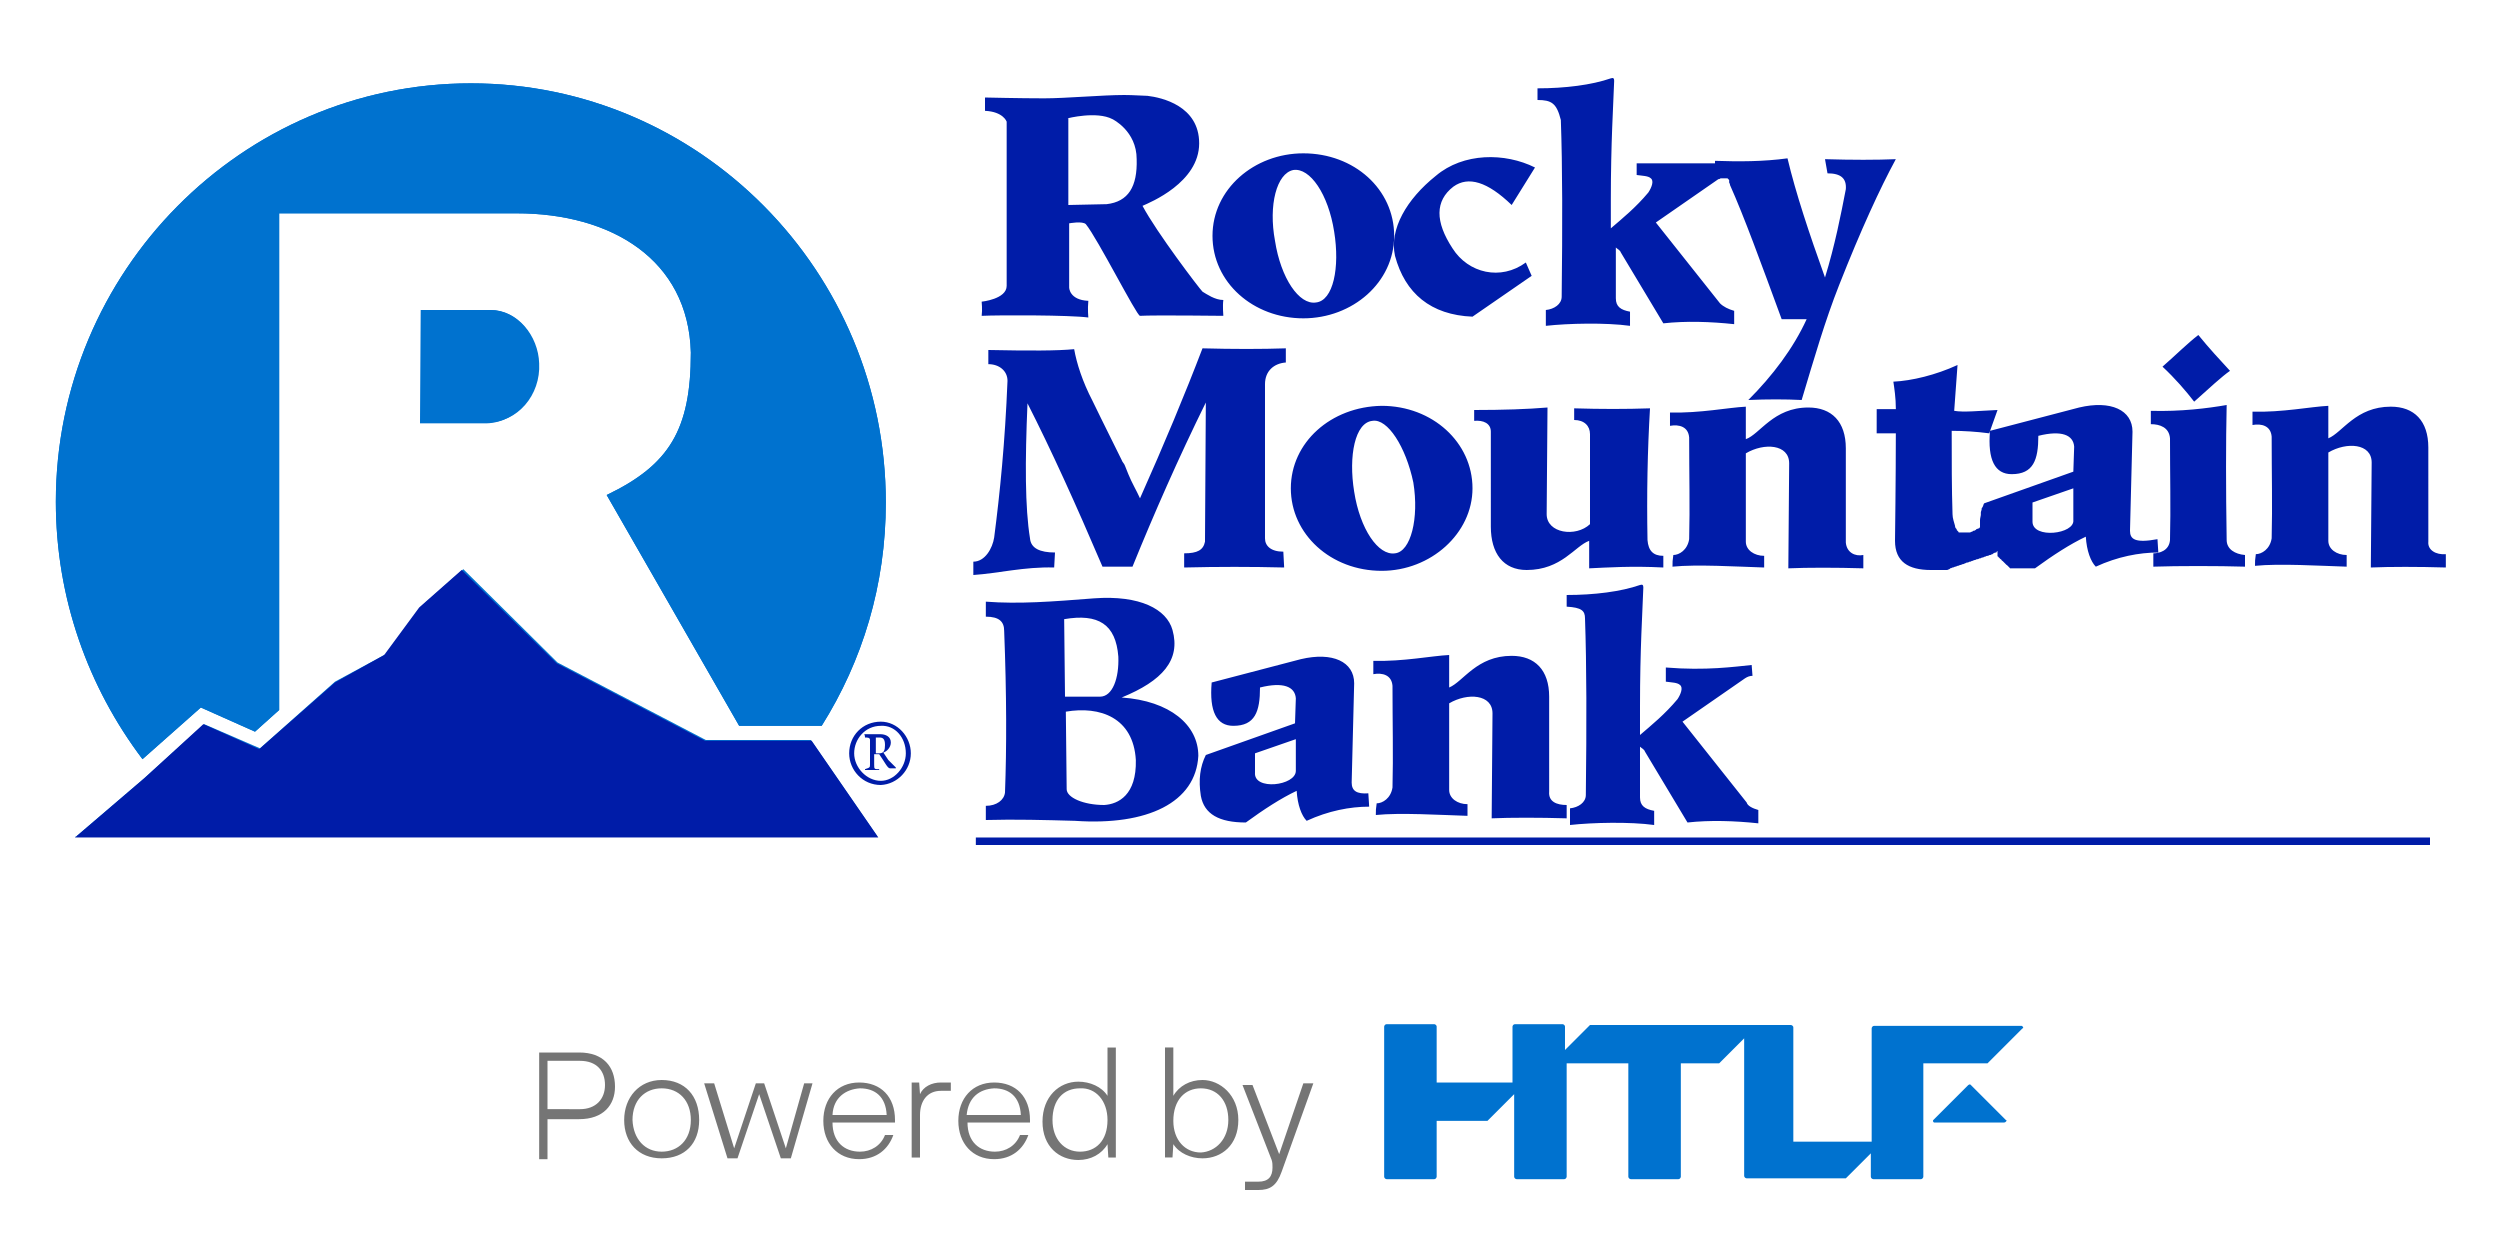 <?xml version="1.0" encoding="utf-8"?>
<!-- Generator: Adobe Illustrator 25.2.0, SVG Export Plug-In . SVG Version: 6.00 Build 0)  -->
<svg version="1.1" id="Layer_1" xmlns="http://www.w3.org/2000/svg" xmlns:xlink="http://www.w3.org/1999/xlink" x="0px" y="0px"
	 viewBox="0 0 300 150" style="enable-background:new 0 0 300 150;" xml:space="preserve">
<style type="text/css">
	.st0{fill:#0072CF;}
	.st1{fill:#001CA8;}
	.st2{fill:#757575;}
</style>
<path class="st0" d="M9,100.5l8.3-7.1l7.2-6.5l6.7,2.9l9-8l6.1-3.3l4.2-5.7l5.1-4.5l11.3,11.2l17.8,9.3h12.6l8,11.6H9V100.5z
	 M50.5,37.2h8.3c3.2,0,5.7,3,5.8,6.5c0.1,3.6-2.6,7-6.2,7.1h-8L50.5,37.2z M6.7,60.2C6.7,32.6,29,10,56.5,10s49.8,22.6,49.8,50.3
	c0,9.9-2.8,19-7.7,26.8h-9.9L72.8,59.4c7.5-3.6,10.1-7.8,10.1-17.1c-0.3-11.2-9.6-16.7-20.9-16.7H33.5v59.6l-2.9,2.6l-6.5-2.9
	l-7,6.2C10.6,82.5,6.7,71.8,6.7,60.2"/>
<path class="st0" d="M6.7,60.2C6.7,32.6,29,10,56.5,10s49.8,22.6,49.8,50.3c0,9.9-2.8,19-7.7,26.8h-9.9L72.8,59.4
	c7.5-3.6,10.1-7.8,10.1-17.1c-0.3-11.2-9.6-16.7-20.9-16.7H33.5v59.6l-2.9,2.6l-6.5-2.9l-7,6.2C10.6,82.5,6.7,71.8,6.7,60.2"/>
<path class="st0" d="M50.5,37.2v13.5h8c3.6,0,6.4-3.3,6.2-7.1c-0.1-3.3-2.6-6.4-5.8-6.4H50.5z"/>
<path class="st1" d="M9,100.5l8.3-7.1l7.1-6.5l6.7,3l9.1-8l5.9-3.3l4.2-5.7l5.1-4.5l11.4,11.2l17.8,9.3h12.8l8,11.6H9z"/>
<g>
	<path class="st1" d="M108.7,90.4c0,1.7-1.4,3.3-3,3.3c-1.7,0-3.2-1.6-3.2-3.3s1.3-3.3,3.2-3.3C107.4,87,108.7,88.5,108.7,90.4
		 M109.3,90.4c0-2-1.6-3.8-3.6-3.8c-2.2,0-3.8,1.7-3.8,3.8c0,2,1.6,3.8,3.8,3.8C107.7,94.1,109.3,92.4,109.3,90.4 M105.1,88.5h0.4
		c0.4,0,0.7,0.1,0.7,0.9c0,0.6-0.1,1-0.7,1h-0.4V88.5z M103.8,88.5c0.3,0,0.6,0,0.6,0.3v2.9c0,0.4,0,0.4-0.6,0.6v0.1h1.7v-0.1
		c-0.6,0-0.6,0-0.6-0.6v-1.2h0.6c0.7,1,1,1.7,1.3,1.7h0.7v-0.1l-0.9-0.9l-0.6-0.9c0.4-0.1,0.9-0.6,0.9-1.2c0-0.7-0.6-1-1.3-1h-1.9
		C103.8,88.2,103.8,88.5,103.8,88.5z M132.5,96.6c-2.5,0-4.5-0.9-4.5-1.9l-0.1-9.3c4.1-0.7,8.1,0.7,8.4,5.8
		C136.4,95.4,134.2,96.5,132.5,96.6 M127.7,74.3c4.1-0.7,6.2,0.6,6.5,4.5c0.1,2.6-0.7,4.8-2.2,4.8h-4.2L127.7,74.3z M134.6,83.7
		c4.9-2,7.1-4.5,6.1-8.1c-0.7-2.5-3.9-4.2-9.4-3.8c-5.1,0.4-9,0.7-13,0.4V74c1.6,0,2.2,0.6,2.2,1.7c0.3,7.7,0.3,14.1,0.1,19.4
		c-0.1,0.9-1,1.6-2.3,1.6v1.7c3.5-0.1,7.1,0,10.7,0.1c8.7,0.6,14.5-2.2,14.8-7.8C143.8,87,140.4,84.1,134.6,83.7 M150.6,92.7v-2.3
		l4.9-1.7v3.8C155.5,94.3,150.4,94.9,150.6,92.7 M162.2,93.9l0.3-11.9c0-2.6-2.6-3.8-6.4-2.9l-10.7,2.8c-0.3,3.5,0.6,5.2,2.6,5.2
		c2.6,0,3.2-1.7,3.2-4.6c2.8-0.7,4.2-0.1,4.3,1.3l-0.1,3l-10.7,3.8c-0.7,1.4-0.9,3-0.6,4.9c0.4,2.2,2.2,3.2,5.4,3.2
		c2.2-1.6,4.2-2.9,6.1-3.8c0.1,1.7,0.6,3,1.2,3.6c2.6-1.2,5.2-1.7,7.5-1.7l-0.1-1.6C162.8,95.3,162.2,94.9,162.2,93.9 M211,97.2v1.6
		c-2.8-0.3-5.8-0.4-8.5-0.1l-5.1-8.5c-0.1-0.3-0.4-0.4-0.6-0.6v6.1c0,1,0.6,1.4,1.7,1.6v1.7c-2.9-0.4-7.4-0.3-10.1,0V97
		c1-0.1,1.9-0.7,1.9-1.6c0.1-8.5,0.1-15.5-0.1-21.2c0-0.9-0.4-1.3-2.2-1.4v-1.4c3.3,0,6.5-0.4,8.8-1.2c0.3-0.1,0.4,0,0.4,0.3
		c-0.1,2.8-0.4,7.5-0.4,14.2v3.5c1.4-1.2,3-2.5,4.5-4.3c0.4-0.6,0.7-1.4,0.3-1.7c-0.3-0.3-1-0.3-1.7-0.4v-1.7
		c4.8,0.4,8.3-0.1,10.3-0.3l0.1,1.3c-0.3,0-0.6,0.1-0.9,0.3l-7.5,5.2l7.7,9.7C209.7,96.7,210.3,97,211,97.2 M188,96.6v1.6
		c-3.3-0.1-6.7-0.1-9,0l0.1-12.6c0-2.3-3-2.5-5.2-1.2v10.4c0,1,1,1.7,2.2,1.7v1.4c-3.2-0.1-8.1-0.4-11-0.1c0-0.6,0-0.7,0.1-1.4
		c0.7,0,1.7-0.6,1.9-1.9c0.1-3.9,0-7.8,0-12.2c-0.1-1.3-1.2-1.6-2.3-1.4v-1.6c3.6,0.1,7-0.6,9.1-0.7v3.9c1.7-0.7,3.3-3.8,7.5-3.8
		c2.8,0,4.5,1.7,4.5,4.9V95C185.8,96.2,186.8,96.6,188,96.6 M293.5,66.5v1.6c-3.3-0.1-6.7-0.1-9,0l0.1-12.6c0-2.3-3-2.5-5.2-1.2
		v10.6c0,1,1,1.7,2.2,1.7v1.4c-3.2-0.1-8.1-0.4-11-0.1c0-0.6,0-0.7,0.1-1.4c0.7,0,1.7-0.6,1.9-1.9c0.1-3.9,0-7.8,0-12.2
		c-0.1-1.3-1.2-1.6-2.3-1.4v-1.6c3.6,0.1,7-0.6,9.1-0.7v3.9c1.7-0.7,3.3-3.8,7.5-3.8c2.8,0,4.5,1.7,4.5,4.9V65
		C291.3,66,292.3,66.6,293.5,66.5 M263.3,48.2c-1-1.3-2.3-2.8-3.8-4.2c1.6-1.4,3-2.8,4.3-3.8c1.3,1.6,2.6,3,3.8,4.3
		C266.6,45.2,265.2,46.5,263.3,48.2 M269.4,66.6v1.4c-3.2-0.1-8.1-0.1-11,0v-1.6c0.7,0,1.9-0.3,2-1.6c0.1-3.9,0-7.8,0-12.2
		c-0.1-1.3-1.2-1.7-2.3-1.7v-1.6c3.6,0.1,6.8-0.3,9.1-0.7c-0.1,4.5-0.1,9.9,0,16.2C267.2,65.9,268.2,66.5,269.4,66.6 M243.9,62.6
		v-2.3l4.9-1.7v3.8C249,64.1,243.9,64.7,243.9,62.6 M255.6,63.7l0.3-11.9c0-2.6-2.6-3.8-6.4-2.9l-10.7,2.8c-0.3,3.5,0.6,5.2,2.6,5.2
		c2.6,0,3.2-1.7,3.2-4.6c2.8-0.7,4.2-0.1,4.3,1.3l-0.1,3l-10.7,3.8c-0.1,0.1-0.1,0.4-0.3,0.6v0.1c0,0.1-0.1,0.3-0.1,0.4v0.3
		c0,0.1-0.1,0.4-0.1,0.6v0.9c0,0-0.1,0-0.1,0.1c-0.1,0-0.3,0.1-0.3,0.1s-0.1,0-0.1,0.1c-0.1,0-0.1,0.1-0.3,0.1c0,0-0.1,0-0.1,0.1
		c-0.1,0-0.1,0-0.3,0.1h-0.4h-0.1h-0.1h-0.1h-0.1h-0.1h-0.1h-0.1h-0.1h-0.1c0,0-0.1,0-0.1-0.1l-0.1-0.1l-0.1-0.1v-0.1l-0.1-0.1
		c0,0-0.1-0.1-0.1-0.3c-0.1-0.4-0.3-0.9-0.3-1.4c-0.1-3-0.1-6.4-0.1-10c1.4,0,3,0.1,4.5,0.3l1-2.8c-2.2,0.1-4.1,0.3-5.2,0.1l0.4-5.5
		c-2.6,1.2-5.5,1.9-7.7,2c0.1,0.7,0.3,1.9,0.3,3.3h-2.3V52h2.3c0,5.4-0.1,12.9-0.1,12.9c0,2.5,1.6,3.5,4.3,3.5h1.9
		c0.1,0,0.1,0,0.3-0.1c0,0,0.1,0,0.1-0.1c0.1,0,0.1,0,0.3-0.1c0.1,0,0.1,0,0.3-0.1c0.1,0,0.1,0,0.3-0.1c0.1,0,0.1,0,0.3-0.1
		c0.1,0,0.1,0,0.3-0.1c0.1,0,0.1,0,0.3-0.1c0.1,0,0.1-0.1,0.3-0.1s0.1-0.1,0.3-0.1s0.1-0.1,0.3-0.1c0.1,0,0.1-0.1,0.3-0.1
		c0.1,0,0.1-0.1,0.3-0.1s0.1-0.1,0.3-0.1s0.1-0.1,0.3-0.1s0.1-0.1,0.3-0.1c0.1,0,0.1-0.1,0.3-0.1s0.1-0.1,0.3-0.1s0.1-0.1,0.3-0.1
		l0.1-0.1c0.1,0,0.1-0.1,0.3-0.1c0,0,0.1,0,0.1-0.1l0.1-0.1v0.6c0,0,0,0.1,0.1,0.1c0,0,0,0.1,0.1,0.1c0,0,0,0.1,0.1,0.1
		c0,0,0,0.1,0.1,0.1l0.1,0.1c0,0,0,0.1,0.1,0.1l0.1,0.1l0.1,0.1l0.1,0.1l0.1,0.1l0.1,0.1c0,0,0.1,0,0.1,0.1c0,0,0.1,0,0.1,0.1
		c0,0,0.1,0,0.1,0.1c0,0,0.1,0,0.1,0.1h3c2.2-1.6,4.2-2.9,6.1-3.8c0.1,1.7,0.6,3,1.2,3.6c2.6-1.2,5.2-1.7,7.5-1.7l-0.1-1.6
		C256.2,65.2,255.6,64.7,255.6,63.7 M223.6,66.6v1.6c-3.3-0.1-6.7-0.1-9,0l0.1-12.6c0-2.3-3-2.5-5.2-1.2V65c0,1,1,1.7,2.2,1.7v1.4
		c-3.2-0.1-8.1-0.4-11-0.1c0-0.6,0-0.7,0.1-1.4c0.7,0,1.7-0.6,1.9-1.9c0.1-3.9,0-7.8,0-12.2c-0.1-1.3-1.2-1.6-2.3-1.4v-1.6
		c3.6,0.1,7-0.6,9.1-0.7v3.9c1.7-0.6,3.3-3.8,7.5-3.8c2.8,0,4.5,1.7,4.5,4.9v11.3C221.6,66.3,222.6,66.8,223.6,66.6 M190.7,68.2
		v-3.3c-1.7,0.6-3.3,3.5-7.5,3.5c-2.8,0-4.3-2-4.3-5.2V51.8c0-1-0.9-1.4-2-1.3v-1.3c3.5,0,6.4-0.1,8.8-0.3l-0.1,12.8
		c0,2.3,3.5,2.8,5.2,1.2V52.1c0-1-0.7-1.7-1.9-1.7v-1.4c3.2,0.1,6.2,0.1,9.1,0c-0.3,5.1-0.4,10.3-0.3,15.8c0.1,1.3,0.7,1.9,1.9,1.9
		v1.4C195.8,67.9,192.9,68.1,190.7,68.2 M169.6,57.9c0.7,4.3-0.3,8.3-2.2,8.5c-2,0.3-4.2-2.9-4.9-7.4c-0.7-4.3,0.1-8.3,2.2-8.5
		C166.5,50.2,168.7,53.6,169.6,57.9 M154.9,58.6c0,5.5,4.8,9.9,10.9,9.9c5.9,0,10.9-4.5,10.9-9.9c0-5.5-4.8-9.9-10.9-9.9
		C159.7,48.8,154.9,53.1,154.9,58.6 M126.5,68.1c-3.6-0.1-6.7,0.7-9.7,0.9v-1.6c1.4,0,2.3-1.6,2.5-2.9c0.7-5.4,1.3-11.4,1.6-18.8
		c0-1.2-1-2-2.3-2v-1.7c4.9,0.1,8.3,0.1,10.3-0.1c0.3,1.7,1,3.9,2.2,6.2c0,0,1.6,3.3,3.5,7.1c0.1,0.3,0.3,0.4,0.4,0.7
		c0.1,0.3,0.3,0.7,0.4,1c0.4,1,1,2,1.4,2.9c2.9-6.5,5.4-12.5,7.5-18c3.6,0.1,7.2,0.1,10,0v1.7c-1.4,0.1-2.5,1-2.5,2.6v18.5
		c0,0.9,0.7,1.6,2.2,1.6l0.1,1.9c-3.9-0.1-8-0.1-12,0v-1.7c1.6,0,2.3-0.4,2.5-1.4l0.1-16.7c-3.3,6.7-6.2,13.3-8.8,19.7h-3.6
		c-3.2-7.5-6.2-14.1-9-19.6c-0.3,7-0.3,12.5,0.3,16.2c0.1,1.2,1.2,1.7,3,1.7L126.5,68.1L126.5,68.1z M184.5,12v-1.4
		c3.3,0,6.5-0.4,8.8-1.2c0.3-0.1,0.4,0,0.4,0.3c-0.1,2.8-0.4,7.5-0.4,14.2v3.5c1.4-1.2,3-2.5,4.5-4.3c0.4-0.6,0.7-1.4,0.3-1.7
		c-0.3-0.3-1-0.3-1.7-0.4v-1.4h9.4v-0.3c2.8,0.1,5.8,0.1,8.7-0.3c1,4.2,2.6,9,4.5,14.3c1.2-3.9,1.9-7.5,2.5-10.6
		c0.1-1.3-0.6-1.9-2.2-1.9l-0.3-1.7c3.2,0.1,6.2,0.1,8.5,0c-1.9,3.5-4.2,8.5-6.8,15.1c-1.7,4.3-3,8.8-4.5,13.8c-2-0.1-4.1-0.1-6.4,0
		c2.9-2.9,5.4-6.2,7-9.7h-3c-2.5-6.8-4.5-12.3-6.2-16.1c0-0.1,0-0.1-0.1-0.3v-0.1v-0.1v-0.1l-0.1-0.1l-0.1-0.1h-0.1h-0.1h-0.1h-0.1
		h-0.1h-0.1h-0.1h-0.1c-0.1,0-0.1,0.1-0.3,0.1l-7.5,5.2l7.7,9.7c0.4,0.4,1,0.7,1.7,0.9v1.6c-2.8-0.3-5.8-0.4-8.5-0.1l-5.1-8.5
		c-0.1-0.3-0.4-0.4-0.6-0.6v6.1c0,1,0.6,1.4,1.7,1.6v1.7c-2.9-0.4-7.4-0.3-10.1,0v-1.9c1-0.1,1.9-0.7,1.9-1.6
		c0.1-8.5,0.1-15.5-0.1-21.2C186.8,12.4,186.2,12,184.5,12 M167.4,30.7c-0.7-3.2,1.4-6.8,4.9-9.6c3.3-2.8,8.3-2.8,11.9-1l-2.8,4.5
		c-2.9-2.8-5.2-3.5-7-2.2c-2.2,1.7-2.2,4.2-0.1,7.4c1.9,3,5.8,3.9,8.8,1.7l0.7,1.6l-7.1,4.9C171.7,37.8,168.6,35.2,167.4,30.7
		 M155.2,20.4c2-0.3,4.2,2.9,4.9,7.4c0.7,4.3-0.1,8.3-2.2,8.5c-2,0.3-4.2-2.9-4.9-7.4C152.2,24.6,153.2,20.8,155.2,20.4 M156.4,38.2
		c5.9,0,10.9-4.3,10.9-9.9s-4.8-9.9-10.9-9.9c-5.9,0-10.9,4.3-10.9,9.9S150.4,38.2,156.4,38.2 M128.1,14.2c0,0,3.5-0.9,5.4,0.1
		c0,0,2.9,1.4,2.9,4.8c0.1,3.3-1,5.1-3.6,5.4l-4.6,0.1V14.2z M130.6,38.1c0,0-0.1-1,0-2c-2.3-0.1-2.3-1.6-2.3-1.6v-7.7
		c0,0,1.6-0.3,2,0.1c1.4,1.7,6.1,11,6.5,11c1.7-0.1,10,0,10,0s-0.1-1.2,0-1.9c-1,0-2-0.7-2.5-1c-0.4-0.4-5.5-7.1-7.2-10.3
		c0.9-0.4,6.8-2.8,6.8-7.5c0-4.5-4.5-5.5-6.2-5.7c-0.4,0-1.7-0.1-2.8-0.1c-2.6,0-7,0.4-9.6,0.4c-2.9,0-7.1-0.1-7.1-0.1v1.6
		c2.2,0.1,2.6,1.3,2.6,1.3v19.7c0,1.6-3,1.9-3,1.9s0.1,1,0,1.7C119.9,37.8,128.4,37.8,130.6,38.1"/>
</g>
<path class="st1" d="M117.1,100.5h174.5v0.9H117.1V100.5z"/>
<g>
	<path class="st2" d="M64.7,126.3h4.8c2.9,0,4.3,1.7,4.3,4.1c0,2.2-1.4,3.9-4.3,3.9h-3.8v4.8h-1V126.3z M69.6,133.1
		c1.9,0,3-1.2,3-2.9s-1-2.9-3-2.9h-3.9v5.8H69.6z M79.4,129.6c2.8,0,4.5,1.9,4.5,4.8c0,2.8-1.7,4.6-4.5,4.6c-2.8,0-4.5-1.9-4.5-4.6
		C74.9,131.7,76.7,129.6,79.4,129.6z M79.4,138.2c2,0,3.5-1.4,3.5-3.8c0-2.3-1.4-3.8-3.5-3.8c-2,0-3.5,1.4-3.5,3.8
		C76,136.7,77.4,138.2,79.4,138.2z M88.1,137.8l2.6-7.8h1l2.6,7.8l2.2-7.8h1l-2.6,9h-1.2l-2.6-7.7l-2.6,7.7h-1.2l-2.8-9h1.2
		L88.1,137.8z M107.4,134.7h-7.5c0,2.3,1.4,3.5,3.3,3.5c1.3,0,2.5-0.7,3-2h1c-0.6,1.7-2,2.9-4.1,2.9c-2.6,0-4.3-1.9-4.3-4.6
		s1.7-4.6,4.3-4.6s4.3,1.7,4.3,4.5v0.4H107.4z M99.9,133.8h6.5c-0.1-2.2-1.4-3.2-3.2-3.2C101.5,130.7,100,131.7,99.9,133.8z
		 M114.1,129.9v1h-1.2c-1.6,0-2.5,1.2-2.5,2.9v5.1h-1v-9h0.9l0.1,1.4c0.4-0.9,1.4-1.4,2.5-1.4H114.1z M123.6,134.7h-7.5
		c0,2.3,1.4,3.5,3.3,3.5c1.3,0,2.5-0.7,3-2h1c-0.6,1.7-2,2.9-4.1,2.9c-2.6,0-4.3-1.9-4.3-4.6s1.7-4.6,4.3-4.6s4.3,1.7,4.3,4.5v0.4
		H123.6z M116,133.8h6.5c-0.1-2.2-1.4-3.2-3.2-3.2C117.5,130.7,116.2,131.7,116,133.8z M133.9,125.7v13.2h-0.9l-0.1-1.6
		c-0.7,1.2-2,1.9-3.5,1.9c-2.3,0-4.3-1.6-4.3-4.6c0-3,2-4.8,4.3-4.8c1.4,0,2.8,0.6,3.5,1.7v-5.8H133.9z M132.9,134.4
		c0-2.3-1.4-3.9-3.3-3.8c-2,0-3.3,1.4-3.3,3.8c0,2.3,1.4,3.8,3.3,3.8S132.9,136.9,132.9,134.4z M148.6,134.4c0,3-2,4.6-4.3,4.6
		c-1.4,0-2.8-0.6-3.5-1.7l-0.1,1.6h-0.9v-13.2h1v5.8c0.7-1.2,2-1.9,3.5-1.9C146.4,129.6,148.6,131.4,148.6,134.4z M147.4,134.4
		c0-2.3-1.3-3.8-3.3-3.8c-1.9,0-3.3,1.4-3.3,3.9c0,2.3,1.4,3.8,3.3,3.8C145.9,138.2,147.4,136.7,147.4,134.4z M153.5,138.5l2.9-8.5
		h1.2l-3.8,10.6c-0.6,1.7-1.4,2.2-2.8,2.2h-1.6v-1h1.6c1.2,0,1.7-0.6,1.7-1.7c0-0.3,0-0.6-0.1-0.9l-3.5-9h1.2L153.5,138.5
		L153.5,138.5z"/>
	<g>
		<path class="st0" d="M224.6,137v-13.6c0-0.1,0.1-0.3,0.3-0.3h17.7c0.1,0,0.3,0.3,0.1,0.3l-4.2,4.2h-7.7v13.6
			c0,0.1-0.1,0.3-0.3,0.3h-5.7c-0.1,0-0.3-0.1-0.3-0.3v-2.8l-3,3h-11.9c-0.1,0-0.3-0.1-0.3-0.3v-16.5l-3,3h-4.6v13.6
			c0,0.1-0.1,0.3-0.3,0.3h-5.7c-0.1,0-0.3-0.1-0.3-0.3v-13.6h-7.4v13.6c0,0.1-0.1,0.3-0.3,0.3h-5.7c-0.1,0-0.3-0.1-0.3-0.3v-9.9
			l-3.2,3.2h-6.1v6.7c0,0.1-0.1,0.3-0.3,0.3h-5.7c-0.1,0-0.3-0.1-0.3-0.3v-18c0-0.1,0.1-0.3,0.3-0.3h5.7c0.1,0,0.3,0.1,0.3,0.3v6.7
			h9.1v-6.7c0-0.1,0.1-0.3,0.3-0.3h5.7c0.1,0,0.3,0.1,0.3,0.3v2.8l3-3h24.1c0.1,0,0.3,0.1,0.3,0.3V137H224.6z"/>
		<path class="st0" d="M240.7,134.4l-4.2-4.2c-0.1-0.1-0.1-0.1-0.3,0l-4.2,4.2c-0.1,0.1,0,0.3,0.1,0.3h8.4
			C240.7,134.7,240.9,134.4,240.7,134.4L240.7,134.4z"/>
	</g>
</g>
</svg>
